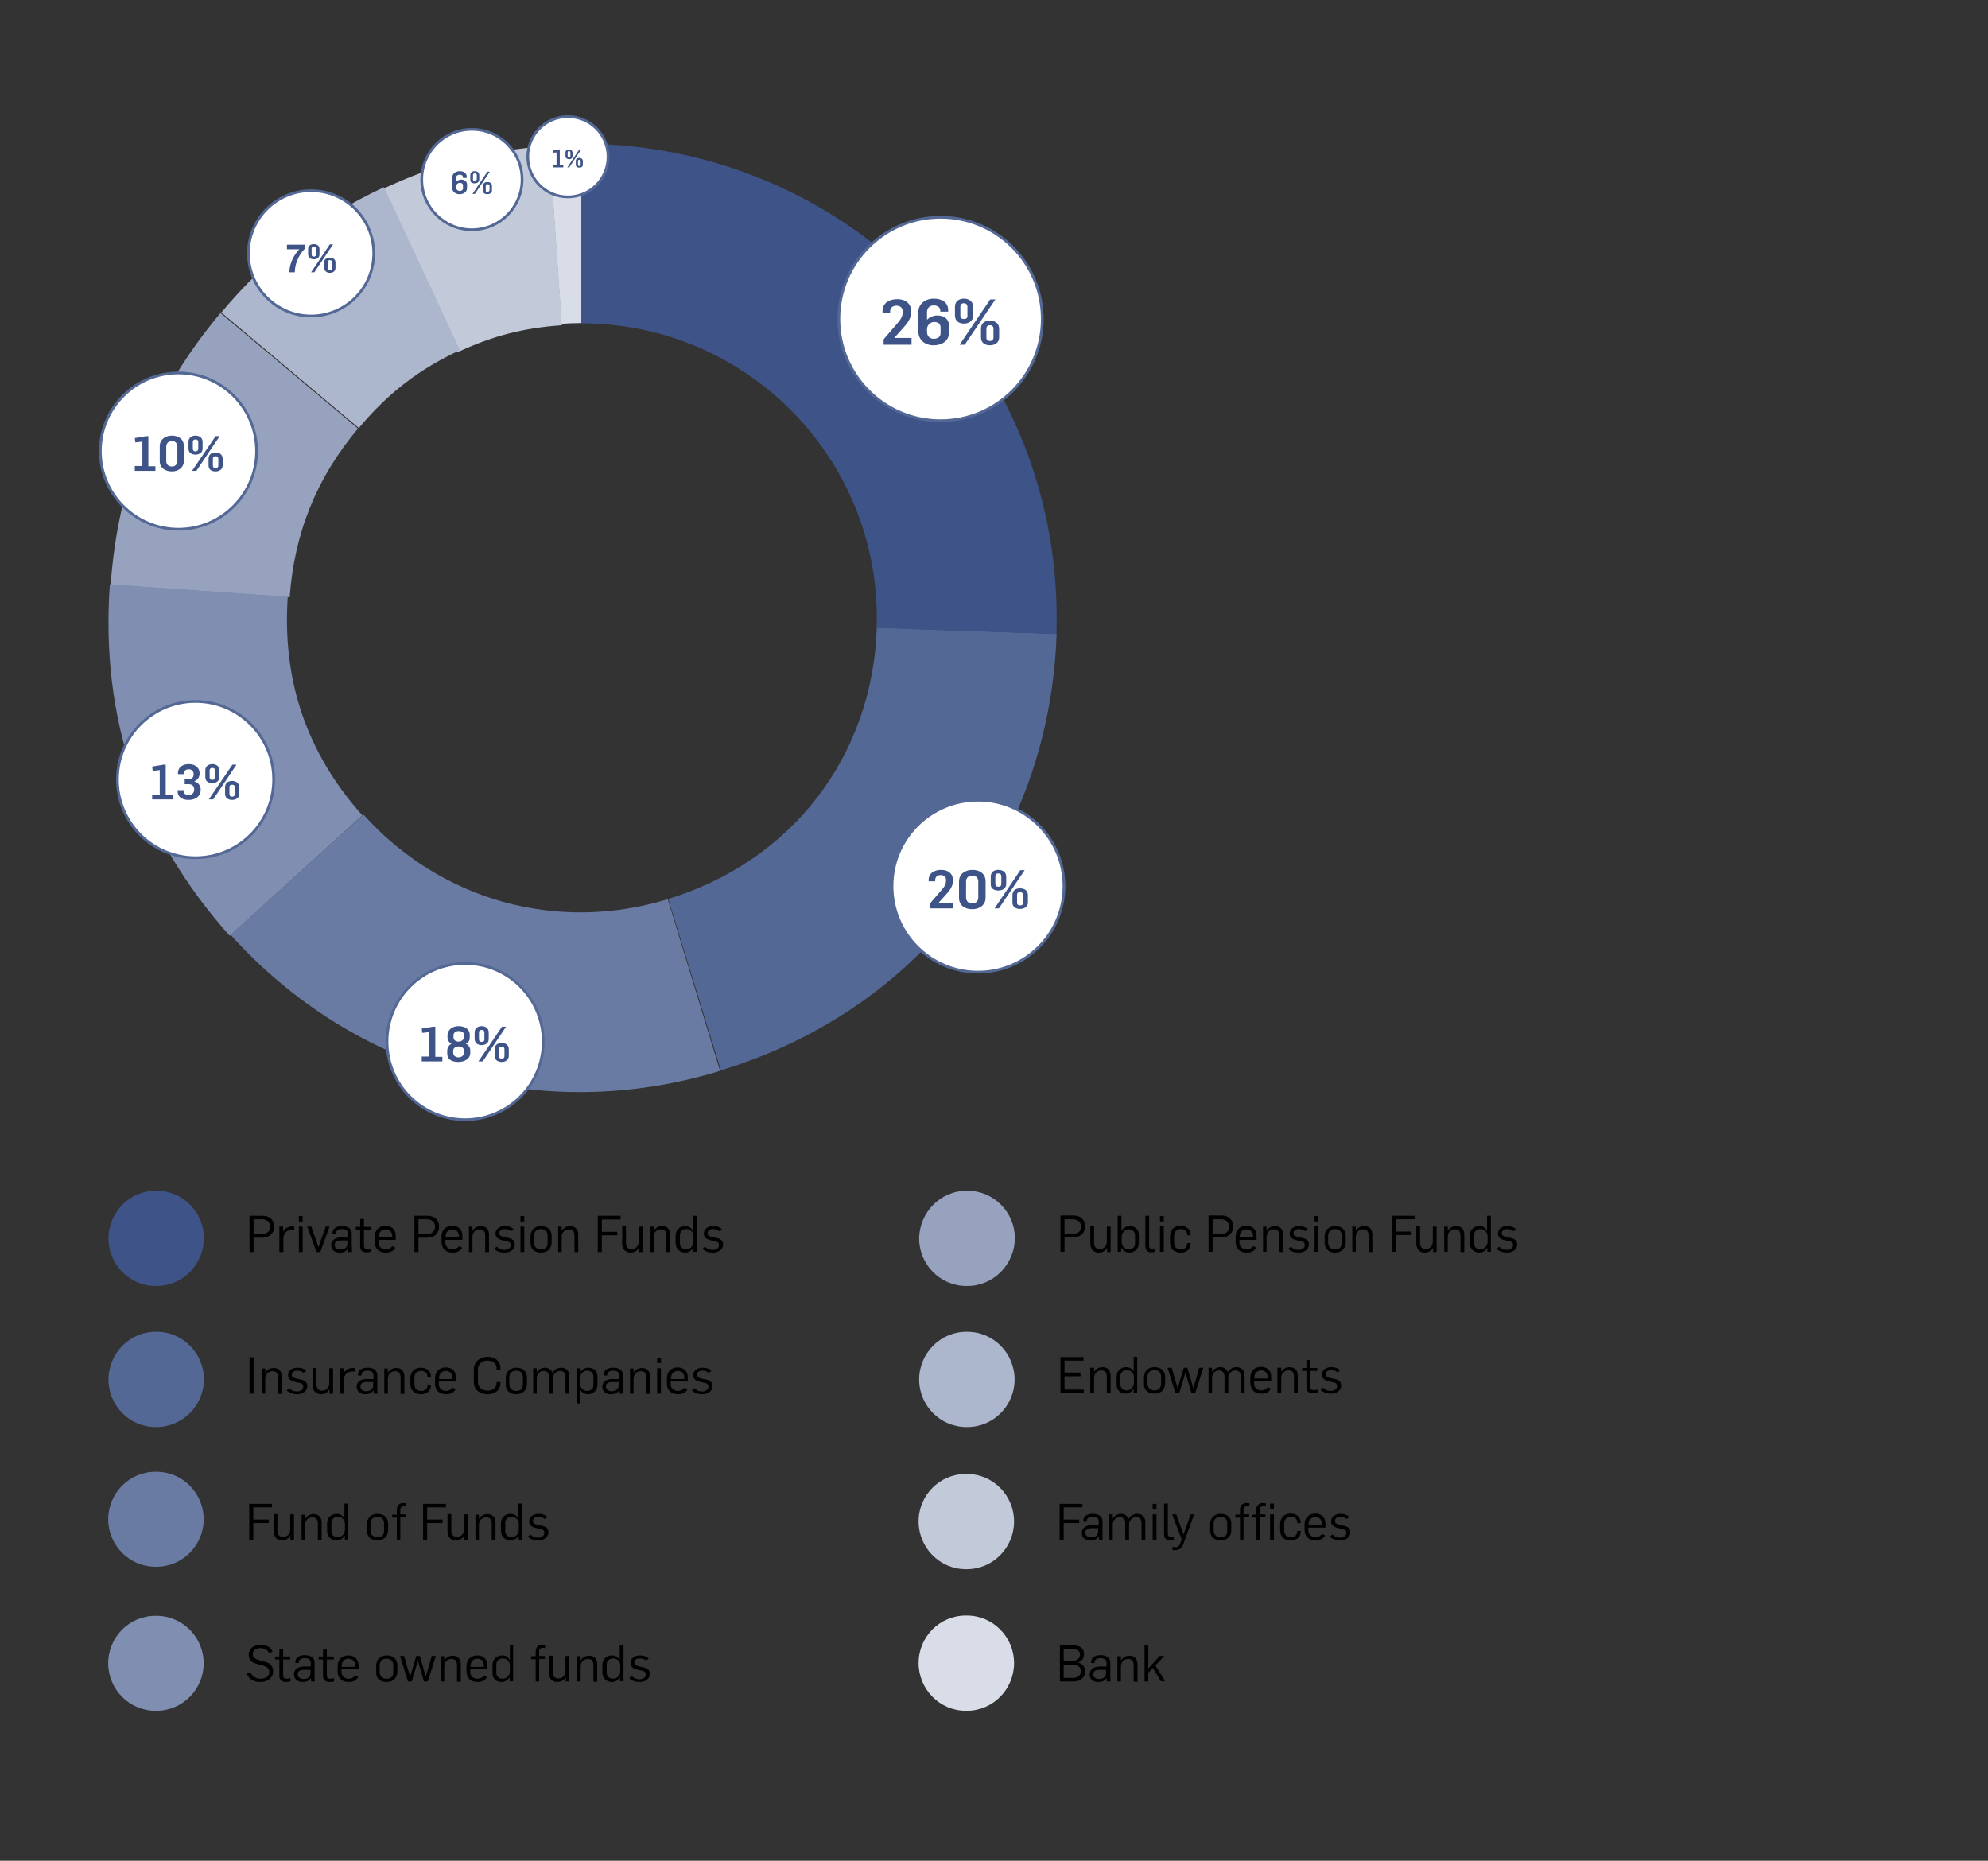 <?xml version="1.0" encoding="utf-8"?>
<!-- Generator: Adobe Illustrator 25.0.0, SVG Export Plug-In . SVG Version: 6.00 Build 0)  -->
<svg version="1.1" id="Layer_1" xmlns="http://www.w3.org/2000/svg" xmlns:xlink="http://www.w3.org/1999/xlink" x="0px" y="0px"
	 viewBox="0 0 733 686" style="enable-background:new 0 0 733 686;" xml:space="preserve">
<rect x="0" y="0" width="733" height="686" fill="#333333" stroke="none"/>
<style type="text/css">
	.st0{fill-rule:evenodd;clip-rule:evenodd;fill:#D8DDE7;}
	.st1{fill-rule:evenodd;clip-rule:evenodd;fill:#C2C9D9;}
	.st2{fill-rule:evenodd;clip-rule:evenodd;fill:#ACB6CC;}
	.st3{fill-rule:evenodd;clip-rule:evenodd;fill:#96A2BE;}
	.st4{fill-rule:evenodd;clip-rule:evenodd;fill:#808FB1;}
	.st5{fill-rule:evenodd;clip-rule:evenodd;fill:#6A7BA3;}
	.st6{fill-rule:evenodd;clip-rule:evenodd;fill:#546896;}
	.st7{fill-rule:evenodd;clip-rule:evenodd;fill:#3E5488;}
	.st8{fill-rule:evenodd;clip-rule:evenodd;fill:#FFFFFF;stroke:#546896;stroke-miterlimit:10;}
	.st9{fill:#3E5488;}
</style>
<desc>Created with Sketch.</desc>
<g id="ENG1">
	<g id="Group" transform="translate(40, 53)">
		<path id="Fill-1" class="st0" d="M174.4,0v66.1h0c-2.3,0-5.1,0.1-7.4,0.3l-4.5-66C166.1,0.2,170.7,0,174.4,0"/>
		<path id="Fill-3" class="st1" d="M167.2,66.9L167.2,66.9c-14.2,1-25.5,3.9-38.4,9.9l-28-60c20.8-9.7,38.9-14.4,61.8-16L167.2,66.9
			z"/>
		<path id="Fill-5" class="st2" d="M129.6,76.1C129.6,76.1,129.6,76.1,129.6,76.1c-15.1,7-26.6,15.9-37.3,28.7L41.6,62.2
			c17.2-20.5,35.8-34.8,60-46.2L129.6,76.1z"/>
		<path id="Fill-7" class="st3" d="M92,105C92,105,92,105,92,105c-15.3,18.2-23.5,38.6-25.2,62.2l-66-4.6
			c2.7-38.1,15.9-70.9,40.5-100.2L92,105z"/>
		<path id="Fill-9" class="st4" d="M93.6,247.6L44.7,292C11.7,255-3,212.1,0.5,162.4l65.6,4.6v0C64,197.9,73.1,224.6,93.6,247.6"/>
		<g id="Group-13" transform="translate(44.8, 247.2)">
			<path id="Fill-11" class="st5" d="M180.7,94.6C115.1,114.7,46,95.4,0.2,44.4l49-44.3c0,0,0,0,0,0c28.5,31.7,71.4,43.7,112.2,31.2
				c0,0,0,0,0,0L180.7,94.6z"/>
		</g>
		<path id="Fill-14" class="st6" d="M349.6,180.7C346.9,257,299,319.3,225.8,341.6l-19.4-63.2c45.5-13.9,75.3-52.5,76.9-100v0
			L349.6,180.7z"/>
		<path id="Fill-16" class="st7" d="M349.6,174.7c0,2.8,0,3.3-0.1,6.1l-66.3-2.3c0.1-1.7,0.1-2,0.1-3.7
			c0-59.9-48.7-108.6-108.9-108.6V0C271.2,0,349.6,78.2,349.6,174.7"/>
	</g>
	<g id="Group-3" transform="translate(37, 43)">
		<g id="Group_1_" transform="translate(291.9, 252)">
			<g id="Oval">
				<g>
					<circle id="path-1_1_" class="st8" cx="31.7" cy="31.7" r="31.7"/>
				</g>
			</g>
			<path id="_x32_0_x25_" class="st9" d="M13.9,39.9h8.7v-2.1h-5.4v0l1.8-2c1.6-1.8,3.5-3.6,3.5-6.2c0-2.3-1.5-3.9-4.4-3.9
				c-2.6,0-4.6,1.3-4.6,3.7v0.5h2.4v-0.4c0-1.1,0.7-1.9,2-1.9c1.3,0,2,0.7,2,1.7v0.4c0,1.2-0.5,2.1-1.3,3l-4.7,5.5V39.9z M29.6,40.2
				c2.5,0,4.9-1.4,4.9-4.3V30c0-3-2.3-4.3-4.8-4.3S24.7,27,24.7,30v6C24.7,39,27.1,40.2,29.6,40.2z M29.6,38.1c-1.5,0-2.3-1-2.3-2.2
				V30c0-1.3,0.8-2.2,2.3-2.2c1.5,0,2.2,1,2.2,2.2v6C31.8,37,31.1,38.1,29.6,38.1z M39.2,33.3c1.4,0,2.9-0.7,2.9-2.4v-2.7
				c0-1.8-1.4-2.5-2.9-2.5s-2.8,0.7-2.8,2.5v2.7C36.3,32.6,37.7,33.3,39.2,33.3z M39.2,31.9c-0.8,0-1.1-0.4-1.1-1V28
				c0-0.6,0.3-1,1.1-1c0.8,0,1.1,0.5,1.1,1v2.9C40.3,31.5,40,31.9,39.2,31.9z M47.2,40.1c1.4,0,2.9-0.7,2.9-2.4V35
				c0-1.8-1.4-2.5-2.9-2.5c-1.5,0-2.8,0.7-2.8,2.5v2.8C44.4,39.4,45.8,40.1,47.2,40.1z M47.2,38.8c-0.8,0-1.1-0.4-1.1-1v-2.9
				c0-0.6,0.3-1,1.1-1c0.8,0,1.1,0.5,1.1,1v2.9C48.4,38.3,48.1,38.8,47.2,38.8z M37.8,39.9l9.5-14.1h1.6l-9.5,14.1H37.8z"/>
		</g>
		<g id="Group-Copy-2" transform="translate(105.7, 312.2)">
			<g id="Oval_1_">
				<g>
					<circle id="path-3_1_" class="st8" cx="28.8" cy="28.8" r="28.8"/>
				</g>
			</g>
			<path id="_x31_8_x25_" class="st9" d="M12.8,36.1h7.6v-1.7h-2.6V23.3H17L12.8,24l0.2,1.6l2.6-0.3v9h-2.8V36.1z M26.3,36.3
				c2.4,0,4.4-1.2,4.4-3.4v-0.8c0-1.1-0.7-2.2-1.7-2.5c0.8-0.3,1.5-1.1,1.5-2.1c0,0,0-0.7,0-1l0-0.2c0-2.2-2-3.2-4.1-3.2
				c-2.2,0-4.1,1.2-4.1,3.5v0.6c0,1.1,0.6,2,1.5,2.4c-0.9,0.4-1.6,1.4-1.6,2.6V33C22.1,35.3,23.8,36.3,26.3,36.3z M26.3,34.6
				c-1,0-1.9-0.6-1.9-1.7v-0.7c0-1.1,1-1.6,2-1.6c0.9,0,2,0.4,2,1.6v0.6C28.3,34,27.5,34.6,26.3,34.6z M26.4,28.8
				c-1,0-1.9-0.5-1.9-1.6v-0.7c0-1,0.9-1.6,1.9-1.6c1,0,2,0.4,2,1.5v0.7C28.3,28.2,27.4,28.8,26.4,28.8z M34.9,30.1
				c1.3,0,2.6-0.7,2.6-2.2v-2.5c0-1.6-1.3-2.3-2.6-2.3s-2.6,0.7-2.6,2.3v2.5C32.4,29.5,33.6,30.1,34.9,30.1z M34.9,28.9
				c-0.7,0-1-0.4-1-0.9v-2.6c0-0.5,0.3-0.9,1-0.9c0.7,0,1,0.4,1,0.9v2.6C36,28.4,35.7,28.9,34.9,28.9z M42.3,36.3
				c1.3,0,2.6-0.7,2.6-2.2v-2.5c0-1.6-1.3-2.3-2.6-2.3c-1.3,0-2.6,0.6-2.6,2.3v2.5C39.7,35.7,41,36.3,42.3,36.3z M42.3,35.1
				c-0.7,0-1-0.4-1-0.9v-2.6c0-0.6,0.3-0.9,1-0.9s1,0.4,1,0.9v2.6C43.3,34.6,43,35.1,42.3,35.1z M33.7,36.1l8.7-12.8h1.5l-8.6,12.8
				H33.7z"/>
		</g>
		<g id="Group-Copy-3" transform="translate(6.3, 215.6)">
			<g id="Oval_2_">
				<g>
					<circle id="path-5_1_" class="st8" cx="28.8" cy="28.8" r="28.8"/>
				</g>
			</g>
			<path id="_x31_3_x25_" class="st9" d="M12.8,36.1h7.6v-1.7h-2.6V23.3H17L12.8,24l0.2,1.6l2.6-0.3v9h-2.8V36.1z M26.3,36.3
				c2.3,0,4.4-1.2,4.4-3.8c0-1.6-1.1-2.7-2.3-3v-0.1c1.1-0.4,1.9-1.5,1.9-2.9c0-1.7-1.2-3.4-4-3.4c-2.5,0-4,1.4-4,3.3v0.4h2.2v-0.1
				c0-1,0.6-1.7,1.8-1.7c0.8,0,1.8,0.5,1.8,1.8c0,1.3-0.7,1.8-1.9,1.8h-1.4v1.9h1.5c0.6,0,2,0.2,2,1.9c0,1.3-0.8,2.1-1.9,2.1
				s-2-0.4-2-1.5v-0.3h-2.2v0.5C22.2,35,23.6,36.3,26.3,36.3z M35,30.1c1.3,0,2.6-0.7,2.6-2.2v-2.5c0-1.6-1.3-2.3-2.6-2.3
				s-2.6,0.7-2.6,2.3v2.5C32.4,29.5,33.6,30.1,35,30.1z M35,28.9c-0.7,0-1-0.4-1-0.9v-2.6c0-0.5,0.3-0.9,1-0.9s1,0.4,1,0.9v2.6
				C36,28.4,35.7,28.9,35,28.9z M42.3,36.3c1.3,0,2.6-0.7,2.6-2.2v-2.5c0-1.6-1.3-2.3-2.6-2.3c-1.3,0-2.6,0.6-2.6,2.3v2.5
				C39.7,35.7,41,36.3,42.3,36.3z M42.3,35.1c-0.7,0-1-0.4-1-0.9v-2.6c0-0.6,0.3-0.9,1-0.9c0.7,0,1,0.4,1,0.9v2.6
				C43.3,34.6,43,35.1,42.3,35.1z M33.7,36.1l8.7-12.8h1.5l-8.6,12.8H33.7z"/>
		</g>
		<g id="Group-Copy-4" transform="translate(0, 94.5)">
			<g id="Oval_3_">
				<g>
					<circle id="path-7_1_" class="st8" cx="28.8" cy="28.8" r="28.8"/>
				</g>
			</g>
			<path id="_x31_0_x25_" class="st9" d="M12.7,36.1h7.6v-1.7h-2.6V23.3h-0.8L12.7,24l0.2,1.6l2.6-0.3v9h-2.8V36.1z M26.4,36.3
				c2.2,0,4.4-1.3,4.4-3.9v-5.4c0-2.7-2.1-3.9-4.4-3.9s-4.5,1.3-4.5,3.9v5.5C21.9,35.2,24.2,36.3,26.4,36.3z M26.4,34.5
				c-1.4,0-2.1-0.9-2.1-2v-5.4c0-1.1,0.8-2,2.1-2s2,0.9,2,2v5.4C28.4,33.5,27.7,34.5,26.4,34.5z M35.1,30.1c1.3,0,2.6-0.7,2.6-2.2
				v-2.5c0-1.6-1.3-2.3-2.6-2.3s-2.6,0.7-2.6,2.3v2.5C32.5,29.5,33.8,30.1,35.1,30.1z M35.1,28.9c-0.7,0-1-0.4-1-0.9v-2.6
				c0-0.5,0.3-0.9,1-0.9s1,0.4,1,0.9v2.6C36.1,28.4,35.8,28.9,35.1,28.9z M42.5,36.3c1.3,0,2.6-0.7,2.6-2.2v-2.5
				c0-1.6-1.3-2.3-2.6-2.3c-1.3,0-2.6,0.6-2.6,2.3v2.5C39.9,35.7,41.1,36.3,42.5,36.3z M42.5,35.1c-0.7,0-1-0.4-1-0.9v-2.6
				c0-0.6,0.3-0.9,1-0.9c0.7,0,1,0.4,1,0.9v2.6C43.5,34.6,43.2,35.1,42.5,35.1z M33.8,36.1l8.7-12.8h1.5l-8.6,12.8H33.8z"/>
		</g>
		<g id="Group-Copy-5" transform="translate(54.6, 27.3)">
			<g id="Oval_4_">
				<g>
					<circle id="path-9_1_" class="st8" cx="23.1" cy="23.1" r="23.1"/>
				</g>
			</g>
			<path id="_x37__x25_" class="st9" d="M15.1,30.1h2c0.1-4.6,2.6-7.6,3.8-8.8v-1.4h-6.7v1.7h4.6C17.1,23.2,15.1,26.6,15.1,30.1z
				 M24.1,25.3c1,0,2.1-0.5,2.1-1.8v-2c0-1.3-1-1.8-2.1-1.8s-2.1,0.5-2.1,1.8v2C22.1,24.8,23.1,25.3,24.1,25.3z M24.1,24.3
				c-0.6,0-0.8-0.3-0.8-0.8v-2.1c0-0.4,0.2-0.8,0.8-0.8c0.6,0,0.8,0.3,0.8,0.8v2.1C25,23.9,24.7,24.3,24.1,24.3z M30,30.3
				c1,0,2.1-0.5,2.1-1.8v-2c0-1.3-1-1.8-2.1-1.8c-1.1,0-2.1,0.5-2.1,1.8v2C28,29.7,29,30.3,30,30.3z M30,29.3
				c-0.6,0-0.8-0.3-0.8-0.8v-2.1c0-0.4,0.2-0.8,0.8-0.8c0.6,0,0.8,0.3,0.8,0.8v2.1C30.8,28.9,30.6,29.3,30,29.3z M23.1,30.1L30,19.8
				h1.2l-6.9,10.3H23.1z"/>
		</g>
		<g id="Group-Copy-6" transform="translate(121.8, 4.2)">
			<g id="Oval_5_">
				<g>
					<circle id="path-11_1_" class="st8" cx="15.2" cy="19" r="18.5"/>
				</g>
			</g>
			<path id="_x36__x25_" class="st9" d="M10.6,24.4c1.5,0,2.8-0.8,2.8-2.3v-1.3c0-1.1-0.9-1.8-2.1-1.8c-0.7,0-1.4,0.3-1.9,0.8v-1.4
				c0-0.7,0.4-1.2,1.3-1.2c0.7,0,1.2,0.3,1.2,1v0.2h1.4V18c0-1.3-1-2.1-2.6-2.1c-1.5,0-2.8,0.9-2.8,2.5V22
				C7.9,23.4,9.1,24.4,10.6,24.4z M10.7,23.2c-0.8,0-1.3-0.6-1.3-1.2v-0.5c0-0.8,0.7-1.3,1.3-1.3c0.6,0,1.2,0.2,1.2,1v1
				C12,22.7,11.5,23.2,10.7,23.2z M16.2,20.4c0.8,0,1.7-0.4,1.7-1.4v-1.6c0-1.1-0.8-1.5-1.7-1.5c-0.8,0-1.6,0.4-1.6,1.5V19
				C14.5,20,15.3,20.4,16.2,20.4z M16.2,19.6c-0.5,0-0.6-0.2-0.6-0.6v-1.7c0-0.3,0.2-0.6,0.7-0.6s0.7,0.3,0.7,0.6V19
				C16.8,19.3,16.7,19.6,16.2,19.6z M20.9,24.4c0.8,0,1.7-0.4,1.7-1.4v-1.6c0-1.1-0.8-1.5-1.7-1.5c-0.8,0-1.6,0.4-1.6,1.4V23
				C19.2,24,20,24.4,20.9,24.4z M20.9,23.6c-0.5,0-0.6-0.2-0.6-0.6v-1.7c0-0.4,0.2-0.6,0.7-0.6s0.7,0.3,0.7,0.6V23
				C21.5,23.3,21.4,23.6,20.9,23.6z M15.4,24.3l5.5-8.2h0.9l-5.5,8.2H15.4z"/>
		</g>
		<g id="Group-Copy-7" transform="translate(166.6, 0)">
			<g id="Oval_6_">
				<g>
					<circle id="path-13_1_" class="st8" cx="5.8" cy="14.8" r="14.8"/>
				</g>
			</g>
			<path id="_x31__x25_" class="st9" d="M0.2,18.7h3.9v-0.9H2.8v-5.7H2.4l-2.2,0.4l0.1,0.8l1.3-0.1v4.6H0.2V18.7z M6.2,15.7
				c0.7,0,1.3-0.3,1.3-1.1v-1.3c0-0.8-0.7-1.2-1.3-1.2c-0.7,0-1.3,0.3-1.3,1.2v1.3C4.9,15.3,5.6,15.7,6.2,15.7z M6.2,15
				c-0.4,0-0.5-0.2-0.5-0.5v-1.3c0-0.3,0.2-0.5,0.5-0.5s0.5,0.2,0.5,0.5v1.3C6.8,14.8,6.6,15,6.2,15z M10,18.8
				c0.7,0,1.3-0.3,1.3-1.1v-1.3c0-0.8-0.7-1.2-1.3-1.2c-0.7,0-1.3,0.3-1.3,1.2v1.3C8.7,18.5,9.3,18.8,10,18.8z M10,18.2
				c-0.4,0-0.5-0.2-0.5-0.5v-1.3c0-0.3,0.2-0.5,0.5-0.5c0.4,0,0.5,0.2,0.5,0.5v1.3C10.5,18,10.4,18.2,10,18.2z M5.6,18.7l4.4-6.6
				h0.7l-4.4,6.6H5.6z"/>
		</g>
		<g id="Group-Copy" transform="translate(272.3, 37.1)">
			<g id="Oval_7_">
				<g>
					<circle id="path-15_1_" class="st8" cx="37.5" cy="37.5" r="37.5"/>
				</g>
			</g>
			<path id="_x32_6_x25_" class="st9" d="M16.5,47h10.3v-2.5h-6.4v0l2.5-2.8c1.8-2,3.8-4,3.8-6.9c0-2.7-1.8-4.6-5.2-4.6
				c-3.1,0-5.4,1.5-5.4,4.4v0.6h2.8v-0.4c0-1.3,0.8-2.2,2.3-2.2c1.6,0,2.3,0.9,2.3,2v0.5c0,1.4-0.6,2.4-1.5,3.5L16.5,45V47z
				 M34.9,47.2c3.1,0,5.7-1.6,5.7-4.6v-2.7c0-2.3-1.7-3.7-4.3-3.7c-1.5,0-2.9,0.6-3.8,1.6V35c0-1.4,0.8-2.5,2.5-2.5
				c1.4,0,2.4,0.7,2.4,2v0.3h2.9v-0.6c0-2.6-2-4.2-5.3-4.2c-3.1,0-5.7,1.9-5.7,5v7.2C29.4,45.3,31.8,47.2,34.9,47.2z M35,44.8
				c-1.7,0-2.5-1.2-2.5-2.5v-1c0-1.7,1.4-2.7,2.6-2.7c1.1,0,2.4,0.4,2.4,2v2C37.6,43.8,36.7,44.8,35,44.8z M46.1,39.2
				c1.7,0,3.4-0.9,3.4-2.9V33c0-2.1-1.7-3-3.4-3s-3.3,0.9-3.3,3v3.2C42.8,38.3,44.4,39.2,46.1,39.2z M46.1,37.5
				c-1,0-1.3-0.5-1.3-1.2v-3.4c0-0.7,0.4-1.2,1.3-1.2c0.9,0,1.3,0.6,1.3,1.2v3.4C47.5,37,47.1,37.5,46.1,37.5z M55.7,47.2
				c1.7,0,3.4-0.9,3.4-2.9v-3.2c0-2.1-1.7-3-3.4-3c-1.7,0-3.3,0.8-3.3,2.9v3.3C52.4,46.4,54,47.2,55.7,47.2z M55.7,45.6
				c-1,0-1.3-0.5-1.3-1.2v-3.4c0-0.7,0.4-1.2,1.3-1.2c0.9,0,1.3,0.6,1.3,1.2v3.4C57,45,56.7,45.6,55.7,45.6z M44.5,47l11.3-16.7h1.9
				L46.4,47H44.5z"/>
		</g>
	</g>
	<g id="Group-2" transform="translate(40, 439)">
		<path id="PrivatePensionFunds26_x25_" d="M52,22.6h1.5v-5.3h3.1c2.9,0,4.5-1.8,4.5-4.1c0-2.4-1.7-4-4.3-4H52V22.6z M53.5,16v-5.5
			h3.1c1.7,0,3,1,3,2.7c0,1.8-1.3,2.8-3.3,2.8H53.5z M63.1,22.6h1.4v-5.1c0-2,1.4-3.1,3.2-3.1l0.3,0c0.2,0,0.4,0,0.5,0.1v-1.3
			c-0.2,0-0.4-0.1-0.7-0.1c-1.2,0-2.6,0.5-3.4,2h0v-1.9h-1.4V22.6z M70.2,22.6h1.4v-9.4h-1.4V22.6z M70.2,11.3h1.4v-2h-1.4V11.3z
			 M76.7,22.6h1.4l3.4-9.4h-1.4l-2.7,7.6h0l-2.6-7.6h-1.5L76.7,22.6z M85.2,22.8c1.2,0,2.3-0.2,3.1-1.5h0l0.1,0.9c0,0.2,0,0.3,0,0.4
			h1.4l0-0.2c0-0.5-0.1-1.4-0.1-1.9l0-4.7c0-2.1-1.7-2.8-3.6-2.8c-1.8,0-3.5,0.7-3.5,2.6v0.3h1.3v-0.3c0-1.1,1.1-1.5,2.2-1.5
			c1.3,0,2.2,0.5,2.2,1.8v1.3h-2.7c-1.6,0-3.5,0.8-3.5,2.8C82.1,21.8,83.4,22.8,85.2,22.8z M85.5,21.7c-1.1,0-2.1-0.6-2.1-1.7
			c0-1.4,1.1-1.7,2.3-1.7h2.4v0.9C88.2,20.6,87.4,21.7,85.5,21.7z M95.2,22.7c0.4,0,1.2-0.1,1.7-0.2v-1.2c-0.4,0.1-0.9,0.2-1.4,0.2
			c-0.8,0-1.3-0.3-1.3-1.2v-5.9h2.6v-1.1h-2.6v-2.9h-1.4v2.9h-1.6v1.1h1.6v6.3C92.8,22.2,93.9,22.7,95.2,22.7z M102.3,22.8
			c1.3,0,2.7-0.4,3.5-1.8l-1.1-0.6c-0.5,0.6-1.3,1.2-2.4,1.2c-1.6,0-2.7-1-2.7-2.5v-1h6.3v-1.5c0-2.4-1.6-3.7-3.7-3.7
			c-2.3,0-4,1.4-4,4v2C98.2,21.6,100,22.8,102.3,22.8z M99.7,17.2v-0.4c0-1.5,1-2.6,2.5-2.6c1.6,0,2.4,1.1,2.4,2.5v0.5H99.7z
			 M112.8,22.6h1.5v-5.3h3.1c2.9,0,4.5-1.8,4.5-4.1c0-2.4-1.7-4-4.3-4h-4.8V22.6z M114.3,16v-5.5h3.1c1.7,0,3,1,3,2.7
			c0,1.8-1.3,2.8-3.3,2.8H114.3z M126.9,22.8c1.3,0,2.7-0.4,3.5-1.8l-1.1-0.6c-0.5,0.6-1.3,1.2-2.4,1.2c-1.6,0-2.7-1-2.7-2.5v-1h6.3
			v-1.5c0-2.4-1.6-3.7-3.7-3.7c-2.3,0-4,1.4-4,4v2C122.9,21.6,124.6,22.8,126.9,22.8z M124.3,17.2v-0.4c0-1.5,1-2.6,2.5-2.6
			c1.6,0,2.4,1.1,2.4,2.5v0.5H124.3z M132.8,22.6h1.4V17c0-1.8,1.2-2.8,2.7-2.8c1.3,0,2,0.7,2,2.4v6h1.4v-6.5c0-1.8-1-3.1-3-3.1
			c-1.3,0-2.4,0.6-3.1,1.8h0v-1.6h-1.3V22.6z M146.1,22.8c1.8,0,3.7-1,3.7-3c0-1.4-0.9-2.1-2.3-2.4l-1.4-0.3c-1.3-0.3-2-0.6-2-1.5
			s0.8-1.5,1.9-1.5c1.1,0,1.8,0.3,2.4,0.8l1-0.7c-0.7-0.8-1.8-1.2-3.3-1.2c-2,0-3.4,1.2-3.4,2.8c0,1.3,0.9,2,2.4,2.4l1.3,0.3
			c1.3,0.2,1.9,0.5,1.9,1.6c0,1.1-1.2,1.7-2.3,1.7c-1.2,0-2.1-0.4-2.8-1.2l-1,0.8C143.1,22.4,144.5,22.8,146.1,22.8z M151.9,22.6
			h1.4v-9.4h-1.4V22.6z M151.9,11.3h1.4v-2h-1.4V11.3z M159.5,22.8c2.1,0,3.9-1.3,3.9-3.8v-2.3c0-2.4-1.6-3.7-3.9-3.7
			c-2.1,0-3.9,1.3-3.9,3.8v2.4C155.6,21.6,157.2,22.8,159.5,22.8z M159.5,21.6c-1.7,0-2.6-1-2.6-2.5v-2.5c0-1.6,1-2.5,2.5-2.5
			c1.7,0,2.5,1,2.5,2.4v2.5C162,20.8,161.1,21.6,159.5,21.6z M165.7,22.6h1.4V17c0-1.8,1.2-2.8,2.7-2.8c1.3,0,2,0.7,2,2.4v6h1.4
			v-6.5c0-1.8-1-3.1-3-3.1c-1.3,0-2.4,0.6-3.1,1.8h0v-1.6h-1.3V22.6z M180.4,22.6h1.5v-6.2h5.7v-1.3h-5.7v-4.5h6.9V9.2h-8.4V22.6z
			 M192.5,22.8c1.3,0,2.4-0.6,3.1-1.8h0v1.6h1.3v-9.4h-1.4v5.5c0,1.8-1.2,2.8-2.6,2.8c-1.3,0-2.1-0.7-2.1-2.4v-6h-1.4v6.5
			C189.5,21.4,190.5,22.8,192.5,22.8z M199.6,22.6h1.4V17c0-1.8,1.2-2.8,2.7-2.8c1.3,0,2,0.7,2,2.4v6h1.4v-6.5c0-1.8-1-3.1-3-3.1
			c-1.3,0-2.4,0.6-3.1,1.8h0v-1.6h-1.3V22.6z M212.7,22.8c1,0,2.3-0.6,2.9-1.9h0v1.6h1.3V9.2h-1.4v5.5h-0.1
			c-0.4-1.1-1.6-1.7-2.7-1.7c-1.8,0-3.6,1.1-3.6,3.6v2.9C209.3,21.5,210.7,22.8,212.7,22.8z M213.1,21.6c-1.5,0-2.4-0.9-2.4-2.2v-3
			c0-1.6,1.2-2.3,2.4-2.3c1.4,0,2.6,1,2.6,2.7v2C215.6,20.6,214.3,21.6,213.1,21.6z M222.9,22.8c1.8,0,3.7-1,3.7-3
			c0-1.4-0.9-2.1-2.3-2.4l-1.4-0.3c-1.3-0.3-2-0.6-2-1.5s0.8-1.5,1.9-1.5c1.1,0,1.8,0.3,2.4,0.8l1-0.7c-0.7-0.8-1.8-1.2-3.3-1.2
			c-2,0-3.4,1.2-3.4,2.8c0,1.3,0.9,2,2.4,2.4l1.3,0.3c1.3,0.2,1.9,0.5,1.9,1.6c0,1.1-1.2,1.7-2.3,1.7c-1.2,0-2.1-0.4-2.8-1.2l-1,0.8
			C220,22.4,221.4,22.8,222.9,22.8z"/>
		<path id="InsuranceCompanies20_x25_" d="M52,74.8h1.5V61.4H52V74.8z M56.4,74.8h1.4v-5.5c0-1.8,1.2-2.8,2.7-2.8c1.3,0,2,0.7,2,2.4
			v6h1.4v-6.5c0-1.8-1-3.1-3-3.1c-1.3,0-2.4,0.6-3.1,1.8h0v-1.6h-1.3V74.8z M69.6,75c1.8,0,3.7-1,3.7-3c0-1.4-0.9-2.1-2.3-2.4
			l-1.4-0.3c-1.3-0.3-2-0.6-2-1.5s0.8-1.5,1.9-1.5c1.1,0,1.8,0.3,2.4,0.8l1-0.7c-0.7-0.8-1.8-1.2-3.3-1.2c-2,0-3.4,1.2-3.4,2.8
			c0,1.3,0.9,2,2.4,2.4l1.3,0.3c1.3,0.2,1.9,0.5,1.9,1.6c0,1.1-1.2,1.7-2.3,1.7c-1.2,0-2.1-0.4-2.8-1.2l-1,0.8
			C66.7,74.6,68.1,75,69.6,75z M78.4,75c1.3,0,2.4-0.6,3.1-1.8h0v1.6h1.3v-9.4h-1.4v5.5c0,1.8-1.2,2.8-2.6,2.8
			c-1.3,0-2.1-0.7-2.1-2.4v-6h-1.4v6.5C75.3,73.6,76.4,75,78.4,75z M85.4,74.8h1.4v-5.1c0-2,1.4-3.1,3.2-3.1l0.3,0
			c0.2,0,0.4,0,0.5,0.1v-1.3c-0.2,0-0.4-0.1-0.7-0.1c-1.2,0-2.6,0.5-3.4,2h0v-1.9h-1.4V74.8z M94.6,75c1.2,0,2.3-0.2,3.1-1.5h0
			l0.1,0.9c0,0.2,0,0.3,0,0.4h1.4c-0.1-0.4-0.1-1.8-0.1-2.3v-4.5c0-2.1-1.7-2.8-3.6-2.8c-1.8,0-3.5,0.7-3.5,2.6v0.3h1.3v-0.3
			c0-1.1,1.1-1.5,2.2-1.5c1.3,0,2.2,0.5,2.2,1.8v1.3H95c-1.6,0-3.5,0.8-3.5,2.8C91.5,74,92.9,75,94.6,75z M95,73.9
			c-1.1,0-2.1-0.6-2.1-1.7c0-1.4,1.1-1.7,2.3-1.7h2.4v0.9C97.7,72.8,96.9,73.9,95,73.9z M101.6,74.8h1.4v-5.5c0-1.8,1.2-2.8,2.7-2.8
			c1.3,0,2,0.7,2,2.4v6h1.4v-6.5c0-1.8-1-3.1-3-3.1c-1.3,0-2.4,0.6-3.1,1.8h0v-1.6h-1.3V74.8z M115.2,75c2.2,0,3.7-1.2,3.7-3.3v-0.2
			h-1.3v0.3c0,1-0.8,2-2.3,2c-1.7,0-2.5-1-2.5-2.6V69c0-1.6,0.9-2.6,2.5-2.6s2.3,1,2.3,2v0.3h1.3v-0.2c0-2-1.6-3.3-3.7-3.3
			c-2.3,0-3.9,1.4-3.9,3.9v2.1C111.3,73.6,112.9,75,115.2,75z M124.5,75c1.3,0,2.7-0.4,3.5-1.8l-1.1-0.6c-0.5,0.6-1.3,1.2-2.4,1.2
			c-1.6,0-2.7-1-2.7-2.5v-1h6.3v-1.5c0-2.4-1.6-3.7-3.7-3.7c-2.3,0-4,1.4-4,4v2C120.4,73.8,122.2,75,124.5,75z M121.9,69.4V69
			c0-1.5,1-2.6,2.5-2.6c1.6,0,2.4,1.1,2.4,2.5v0.5H121.9z M139.8,75c2.7,0,4.7-1.5,4.7-4v-0.5h-1.4v0.3c0,1.8-1.3,2.9-3.3,2.9
			c-2.1,0-3.6-1.3-3.6-3.3v-4.5c0-2.1,1.6-3.3,3.5-3.3c2,0,3.4,1,3.4,2.8v0.5h1.4v-0.7c0-2.5-2.1-4-4.7-4c-2.9,0-5.1,1.9-5.1,4.7
			v4.6C134.7,73.5,137,75,139.8,75z M150.4,75c2.1,0,3.9-1.3,3.9-3.8v-2.3c0-2.4-1.6-3.7-3.9-3.7c-2.1,0-3.9,1.3-3.9,3.8v2.4
			C146.4,73.7,148.1,75,150.4,75z M150.4,73.8c-1.7,0-2.6-1-2.6-2.5v-2.5c0-1.6,1-2.5,2.5-2.5c1.7,0,2.5,1,2.5,2.4v2.5
			C152.8,73,151.9,73.8,150.4,73.8z M156.5,74.8h1.4v-5.7c0-1.8,1.4-2.7,2.6-2.7c1.3,0,2,0.9,2,2.4v6h1.4v-5.7
			c0-1.5,1.2-2.7,2.6-2.7c1.3,0,2,0.8,2,2.4v6h1.4v-6.6c0-1.8-1.2-3-3-3c-1.4,0-2.5,0.7-3.2,1.9h0c-0.4-1-1.2-1.9-2.7-1.9
			c-1.3,0-2.4,0.6-3.1,1.8h0v-1.6h-1.3V74.8z M172.5,78.4h1.4v-5.1h0.1c0.4,1.1,1.6,1.7,2.7,1.7c1.8,0,3.6-1.1,3.6-3.6v-2.9
			c0-2.1-1.4-3.3-3.4-3.3c-1,0-2.3,0.5-3,1.7h0v-1.5h-1.3V78.4z M176.5,73.8c-1.4,0-2.6-1-2.6-2.7v-2c0-1.8,1.3-2.8,2.5-2.8
			c1.5,0,2.4,0.9,2.4,2.2v3C178.9,73.1,177.6,73.8,176.5,73.8z M185.2,75c1.2,0,2.3-0.2,3.1-1.5h0l0.1,0.9c0,0.2,0,0.3,0,0.4h1.4
			c-0.1-0.4-0.1-1.8-0.1-2.3v-4.5c0-2.1-1.7-2.8-3.6-2.8c-1.8,0-3.5,0.7-3.5,2.6v0.3h1.3v-0.3c0-1.1,1.1-1.5,2.2-1.5
			c1.3,0,2.2,0.5,2.2,1.8v1.3h-2.7c-1.6,0-3.5,0.8-3.5,2.8C182,74,183.4,75,185.2,75z M185.5,73.9c-1.1,0-2.1-0.6-2.1-1.7
			c0-1.4,1.1-1.7,2.3-1.7h2.4v0.9C188.2,72.8,187.4,73.9,185.5,73.9z M192.2,74.8h1.4v-5.5c0-1.8,1.2-2.8,2.7-2.8c1.3,0,2,0.7,2,2.4
			v6h1.4v-6.5c0-1.8-1-3.1-3-3.1c-1.3,0-2.4,0.6-3.1,1.8h0v-1.6h-1.3V74.8z M202.3,74.8h1.4v-9.4h-1.4V74.8z M202.3,63.5h1.4v-2
			h-1.4V63.5z M210,75c1.3,0,2.7-0.4,3.5-1.8l-1.1-0.6c-0.5,0.6-1.3,1.2-2.4,1.2c-1.6,0-2.7-1-2.7-2.5v-1h6.3v-1.5
			c0-2.4-1.6-3.7-3.7-3.7c-2.3,0-4,1.4-4,4v2C205.9,73.8,207.7,75,210,75z M207.4,69.4V69c0-1.5,1-2.6,2.5-2.6
			c1.6,0,2.4,1.1,2.4,2.5v0.5H207.4z M219,75c1.8,0,3.7-1,3.7-3c0-1.4-0.9-2.1-2.3-2.4l-1.4-0.3c-1.3-0.3-2-0.6-2-1.5
			s0.8-1.5,1.9-1.5c1.1,0,1.8,0.3,2.4,0.8l1-0.7c-0.7-0.8-1.8-1.2-3.3-1.2c-2,0-3.4,1.2-3.4,2.8c0,1.3,0.9,2,2.4,2.4l1.3,0.3
			c1.3,0.2,1.9,0.5,1.9,1.6c0,1.1-1.2,1.7-2.3,1.7c-1.2,0-2.1-0.4-2.8-1.2l-1,0.8C216.1,74.6,217.5,75,219,75z"/>
		<path id="FundofFunds18_x25_" d="M51.9,128.7h1.5v-6.2h5.7v-1.3h-5.7v-4.5h6.9v-1.3h-8.4V128.7z M64,128.9c1.3,0,2.4-0.6,3.1-1.8
			h0v1.6h1.3v-9.4H67v5.5c0,1.8-1.2,2.8-2.6,2.8c-1.3,0-2.1-0.7-2.1-2.4v-6H61v6.5C61,127.6,62,128.9,64,128.9z M71.1,128.7h1.4
			v-5.5c0-1.8,1.2-2.8,2.7-2.8c1.3,0,2,0.7,2,2.4v6h1.4v-6.5c0-1.8-1-3.1-3-3.1c-1.3,0-2.4,0.6-3.1,1.8h0v-1.6h-1.3V128.7z
			 M84.2,128.9c1,0,2.3-0.6,2.9-1.9h0v1.6h1.3v-13.3h-1.4v5.5h-0.1c-0.4-1.1-1.6-1.7-2.7-1.7c-1.8,0-3.6,1.1-3.6,3.6v2.9
			C80.8,127.7,82.2,128.9,84.2,128.9z M84.6,127.7c-1.5,0-2.4-0.9-2.4-2.2v-3c0-1.6,1.2-2.3,2.4-2.3c1.4,0,2.6,1,2.6,2.7v2
			C87.1,126.7,85.8,127.7,84.6,127.7z M99.2,128.9c2.1,0,3.9-1.3,3.9-3.8v-2.3c0-2.4-1.6-3.7-3.9-3.7c-2.1,0-3.9,1.3-3.9,3.8v2.4
			C95.3,127.7,97,128.9,99.2,128.9z M99.2,127.7c-1.7,0-2.6-1-2.6-2.5v-2.5c0-1.6,1-2.5,2.5-2.5c1.7,0,2.5,1,2.5,2.4v2.5
			C101.7,126.9,100.8,127.7,99.2,127.7z M106.2,128.7h1.4v-8.3h2.1v-1.1h-2.1v-1.7c0-1,0.6-1.3,1.3-1.3c0.4,0,0.6,0,0.9,0.1v-1.2
			c-0.3-0.1-0.7-0.1-1-0.1c-1.6,0-2.5,0.9-2.5,2.7v1.6h-1.7v1.1h1.7V128.7z M116,128.7h1.5v-6.2h5.7v-1.3h-5.7v-4.5h6.9v-1.3H116
			V128.7z M128.1,128.9c1.3,0,2.4-0.6,3.1-1.8h0v1.6h1.3v-9.4h-1.4v5.5c0,1.8-1.2,2.8-2.6,2.8c-1.3,0-2.1-0.7-2.1-2.4v-6h-1.4v6.5
			C125.1,127.6,126.1,128.9,128.1,128.9z M135.2,128.7h1.4v-5.5c0-1.8,1.2-2.8,2.7-2.8c1.3,0,2,0.7,2,2.4v6h1.4v-6.5
			c0-1.8-1-3.1-3-3.1c-1.3,0-2.4,0.6-3.1,1.8h0v-1.6h-1.3V128.7z M148.3,128.9c1,0,2.3-0.6,2.9-1.9h0v1.6h1.3v-13.3h-1.4v5.5h-0.1
			c-0.4-1.1-1.6-1.7-2.7-1.7c-1.8,0-3.6,1.1-3.6,3.6v2.9C144.9,127.7,146.3,128.9,148.3,128.9z M148.7,127.7c-1.5,0-2.4-0.9-2.4-2.2
			v-3c0-1.6,1.2-2.3,2.4-2.3c1.4,0,2.6,1,2.6,2.7v2C151.3,126.7,149.9,127.7,148.7,127.7z M158.5,128.9c1.8,0,3.7-1,3.7-3
			c0-1.4-0.9-2.1-2.3-2.4l-1.4-0.3c-1.3-0.3-2-0.6-2-1.5s0.8-1.5,1.9-1.5c1.1,0,1.8,0.3,2.4,0.8l1-0.7c-0.7-0.8-1.8-1.2-3.3-1.2
			c-2,0-3.4,1.2-3.4,2.8c0,1.3,0.9,2,2.4,2.4l1.3,0.3c1.3,0.2,1.9,0.5,1.9,1.6c0,1.1-1.2,1.7-2.3,1.7c-1.2,0-2.1-0.4-2.8-1.2l-1,0.8
			C155.6,128.5,157,128.9,158.5,128.9z"/>
		<path id="Stateownedfunds13_x25_" d="M56,181.1c2.8,0,4.7-1.6,4.7-3.9c0-2.1-1.2-3.1-2.8-3.5l-2.5-0.7c-1.6-0.5-2.2-1.2-2.2-2.2
			c0-1.5,1.4-2.2,2.8-2.2c1.5,0,2.6,0.6,3.2,1.8l1.3-0.5c-0.7-1.8-2.4-2.5-4.5-2.5c-2.4,0-4.3,1.4-4.3,3.6c0,1.9,1.1,2.9,3,3.4
			l2.5,0.7c1.2,0.4,2.1,1,2.1,2.4c0,1.5-1.4,2.4-3.2,2.4c-1.8,0-3.2-0.9-3.7-2.4l-1.4,0.5C51.7,180,53.6,181.1,56,181.1z
			 M65.4,181.1c0.4,0,1.2-0.1,1.7-0.2v-1.2c-0.4,0.1-0.9,0.2-1.4,0.2c-0.8,0-1.3-0.3-1.3-1.2v-5.9h2.6v-1.1h-2.6v-2.9h-1.4v2.9h-1.6
			v1.1h1.6v6.3C63.1,180.5,64.2,181.1,65.4,181.1z M71.5,181.1c1.2,0,2.3-0.2,3.1-1.5h0l0.1,0.9c0,0.2,0,0.3,0,0.4h1.4
			c-0.1-0.3-0.1-1.6-0.1-2.2l0-4.7c0-2.1-1.7-2.8-3.6-2.8c-1.8,0-3.5,0.7-3.5,2.6v0.3h1.3v-0.3c0-1.1,1.1-1.5,2.2-1.5
			c1.3,0,2.2,0.5,2.2,1.8v1.3h-2.7c-1.6,0-3.5,0.8-3.5,2.8C68.4,180.1,69.8,181.1,71.5,181.1z M71.9,180c-1.1,0-2.1-0.6-2.1-1.7
			c0-1.4,1.1-1.7,2.3-1.7h2.4v0.9C74.6,179,73.8,180,71.9,180z M81.5,181.1c0.4,0,1.2-0.1,1.7-0.2v-1.2c-0.4,0.1-0.9,0.2-1.4,0.2
			c-0.8,0-1.3-0.3-1.3-1.2v-5.9h2.6v-1.1h-2.6v-2.9h-1.4v2.9h-1.6v1.1h1.6v6.3C79.2,180.5,80.3,181.1,81.5,181.1z M88.6,181.1
			c1.3,0,2.7-0.4,3.5-1.8l-1.1-0.6c-0.5,0.6-1.3,1.2-2.4,1.2c-1.6,0-2.7-1-2.7-2.5v-1h6.3V175c0-2.4-1.6-3.7-3.7-3.7
			c-2.3,0-4,1.4-4,4v2C84.6,179.9,86.3,181.1,88.6,181.1z M86,175.5v-0.4c0-1.5,1-2.6,2.5-2.6c1.6,0,2.4,1.1,2.4,2.5v0.5H86z
			 M102.6,181.1c2.1,0,3.9-1.3,3.9-3.8v-2.3c0-2.4-1.6-3.7-3.9-3.7c-2.1,0-3.9,1.3-3.9,3.8v2.4C98.6,179.9,100.3,181.1,102.6,181.1z
			 M102.6,179.9c-1.7,0-2.6-1-2.6-2.5V175c0-1.6,1-2.5,2.5-2.5c1.7,0,2.5,1,2.5,2.4v2.5C105.1,179.1,104.1,179.9,102.6,179.9z
			 M110.4,180.9h1.4l2.3-7.6h0l2.2,7.6h1.4l3-9.4h-1.5l-2.2,7.6h0l-2.2-7.6h-1.3l-2.3,7.6h0l-2.2-7.6h-1.5L110.4,180.9z
			 M122.4,180.9h1.4v-5.5c0-1.8,1.2-2.8,2.7-2.8c1.3,0,2,0.7,2,2.4v6h1.4v-6.5c0-1.8-1-3.1-3-3.1c-1.3,0-2.4,0.6-3.1,1.8h0v-1.6
			h-1.3V180.9z M136.1,181.1c1.3,0,2.7-0.4,3.5-1.8l-1.1-0.6c-0.5,0.6-1.3,1.2-2.4,1.2c-1.6,0-2.7-1-2.7-2.5v-1h6.3V175
			c0-2.4-1.6-3.7-3.7-3.7c-2.3,0-4,1.4-4,4v2C132.1,179.9,133.8,181.1,136.1,181.1z M133.5,175.5v-0.4c0-1.5,1-2.6,2.5-2.6
			c1.6,0,2.4,1.1,2.4,2.5v0.5H133.5z M145,181.1c1,0,2.3-0.6,2.9-1.9h0v1.6h1.3v-13.3H148v5.5h-0.1c-0.4-1.1-1.6-1.7-2.7-1.7
			c-1.8,0-3.6,1.1-3.6,3.6v2.9C141.6,179.9,143,181.1,145,181.1z M145.4,179.9c-1.5,0-2.4-0.9-2.4-2.2v-3c0-1.6,1.2-2.3,2.4-2.3
			c1.4,0,2.6,1,2.6,2.7v2C148,178.9,146.6,179.9,145.4,179.9z M157.4,180.9h1.4v-8.3h2.1v-1.1h-2.1v-1.7c0-1,0.6-1.3,1.3-1.3
			c0.4,0,0.6,0,0.9,0.1v-1.2c-0.3-0.1-0.7-0.1-1-0.1c-1.6,0-2.5,0.9-2.5,2.7v1.6h-1.7v1.1h1.7V180.9z M165.5,181.1
			c1.3,0,2.4-0.6,3.1-1.8h0v1.6h1.3v-9.4h-1.4v5.5c0,1.8-1.2,2.8-2.6,2.8c-1.3,0-2.1-0.7-2.1-2.4v-6h-1.4v6.5
			C162.5,179.8,163.5,181.1,165.5,181.1z M172.7,180.9h1.4v-5.5c0-1.8,1.2-2.8,2.7-2.8c1.3,0,2,0.7,2,2.4v6h1.4v-6.5
			c0-1.8-1-3.1-3-3.1c-1.3,0-2.4,0.6-3.1,1.8h0v-1.6h-1.3V180.9z M185.7,181.1c1,0,2.3-0.6,2.9-1.9h0v1.6h1.3v-13.3h-1.4v5.5h-0.1
			c-0.4-1.1-1.6-1.7-2.7-1.7c-1.8,0-3.6,1.1-3.6,3.6v2.9C182.3,179.9,183.7,181.1,185.7,181.1z M186.1,179.9c-1.5,0-2.4-0.9-2.4-2.2
			v-3c0-1.6,1.2-2.3,2.4-2.3c1.4,0,2.6,1,2.6,2.7v2C188.7,178.9,187.3,179.9,186.1,179.9z M195.9,181.1c1.8,0,3.7-1,3.7-3
			c0-1.4-0.9-2.1-2.3-2.4l-1.4-0.3c-1.3-0.3-2-0.6-2-1.5s0.8-1.5,1.9-1.5c1.1,0,1.8,0.3,2.4,0.8l1-0.7c-0.7-0.8-1.8-1.2-3.3-1.2
			c-2,0-3.4,1.2-3.4,2.8c0,1.3,0.9,2,2.4,2.4l1.3,0.3c1.3,0.2,1.9,0.5,1.9,1.6c0,1.1-1.2,1.7-2.3,1.7c-1.2,0-2.1-0.4-2.8-1.2l-1,0.8
			C193,180.7,194.4,181.1,195.9,181.1z"/>
		<path id="PublicPensionFunds10_x25_" d="M351,22.5h1.5v-5.3h3.1c2.9,0,4.5-1.8,4.5-4.1c0-2.4-1.7-4-4.3-4H351V22.5z M352.5,16
			v-5.5h3.1c1.7,0,3,1,3,2.7c0,1.8-1.3,2.8-3.3,2.8H352.5z M365.1,22.8c1.3,0,2.4-0.6,3.1-1.8h0v1.6h1.3v-9.4h-1.4v5.5
			c0,1.8-1.2,2.8-2.6,2.8c-1.3,0-2.1-0.7-2.1-2.4v-6h-1.4v6.5C362.1,21.4,363.1,22.8,365.1,22.8z M376.3,22.8c1.8,0,3.6-1.1,3.6-3.6
			v-2.9c0-2.1-1.4-3.3-3.4-3.3c-1,0-2.3,0.5-2.9,1.7h-0.1V9.2h-1.4v13.3h1.3V21h0.1C374,22.1,375.2,22.8,376.3,22.8z M376.2,21.6
			c-1.4,0-2.6-1-2.6-2.7V17c0-1.8,1.3-2.8,2.5-2.8c1.5,0,2.4,0.9,2.4,2.1v3C378.6,20.9,377.3,21.6,376.2,21.6z M384.4,22.7
			c0.4,0,1-0.1,1.5-0.2v-1.1l-0.5,0.1c-0.2,0-0.3,0-0.5,0c-0.9,0-1.2-0.5-1.2-1.2V9.2h-1.4v11C382.3,21.3,382.6,22.7,384.4,22.7z
			 M387.7,22.5h1.4v-9.4h-1.4V22.5z M387.7,11.3h1.4v-2h-1.4V11.3z M395.3,22.8c2.2,0,3.7-1.2,3.7-3.3v-0.2h-1.3v0.3
			c0,1-0.8,2-2.3,2c-1.7,0-2.5-1-2.5-2.6v-2.3c0-1.6,0.9-2.6,2.5-2.6s2.3,1,2.3,2v0.3h1.3v-0.2c0-2-1.6-3.3-3.7-3.3
			c-2.3,0-3.9,1.4-3.9,3.9V19C391.4,21.4,393,22.8,395.3,22.8z M405.6,22.5h1.5v-5.3h3.1c2.9,0,4.5-1.8,4.5-4.1c0-2.4-1.7-4-4.3-4
			h-4.8V22.5z M407.1,16v-5.5h3.1c1.7,0,3,1,3,2.7c0,1.8-1.3,2.8-3.3,2.8H407.1z M419.7,22.8c1.3,0,2.7-0.4,3.5-1.8l-1.1-0.6
			c-0.5,0.6-1.3,1.2-2.4,1.2c-1.6,0-2.7-1-2.7-2.5v-1h6.3v-1.5c0-2.4-1.6-3.7-3.7-3.7c-2.3,0-4,1.4-4,4v2
			C415.6,21.6,417.4,22.8,419.7,22.8z M417.1,17.2v-0.4c0-1.5,1-2.6,2.5-2.6c1.6,0,2.4,1.1,2.4,2.5v0.5H417.1z M425.6,22.5h1.4V17
			c0-1.8,1.2-2.8,2.7-2.8c1.3,0,2,0.7,2,2.4v6h1.4v-6.5c0-1.8-1-3.1-3-3.1c-1.3,0-2.4,0.6-3.1,1.8h0v-1.6h-1.3V22.5z M438.9,22.8
			c1.8,0,3.7-1,3.7-3c0-1.4-0.9-2.1-2.3-2.4l-1.4-0.3c-1.3-0.3-2-0.6-2-1.5c0-0.9,0.8-1.5,1.9-1.5c1.1,0,1.8,0.3,2.4,0.8l1-0.7
			c-0.7-0.8-1.8-1.2-3.3-1.2c-2,0-3.4,1.2-3.4,2.8c0,1.3,0.9,2,2.4,2.4l1.3,0.3c1.3,0.2,1.9,0.5,1.9,1.6c0,1.1-1.2,1.7-2.3,1.7
			c-1.2,0-2.1-0.4-2.8-1.2l-1,0.8C435.9,22.4,437.3,22.8,438.9,22.8z M444.7,22.5h1.4v-9.4h-1.4V22.5z M444.7,11.3h1.4v-2h-1.4V11.3
			z M452.3,22.8c2.1,0,3.9-1.3,3.9-3.8v-2.3c0-2.4-1.6-3.7-3.9-3.7c-2.1,0-3.9,1.3-3.9,3.8v2.4C448.4,21.5,450,22.8,452.3,22.8z
			 M452.3,21.6c-1.7,0-2.6-1-2.6-2.5v-2.5c0-1.6,1-2.5,2.5-2.5c1.7,0,2.5,1,2.5,2.4v2.5C454.8,20.7,453.9,21.6,452.3,21.6z
			 M458.5,22.5h1.4V17c0-1.8,1.2-2.8,2.7-2.8c1.3,0,2,0.7,2,2.4v6h1.4v-6.5c0-1.8-1-3.1-3-3.1c-1.3,0-2.4,0.6-3.1,1.8h0v-1.6h-1.3
			V22.5z M473.2,22.5h1.5v-6.2h5.7v-1.3h-5.7v-4.5h6.9V9.2h-8.4V22.5z M485.3,22.8c1.3,0,2.4-0.6,3.1-1.8h0v1.6h1.3v-9.4h-1.4v5.5
			c0,1.8-1.2,2.8-2.6,2.8c-1.3,0-2.1-0.7-2.1-2.4v-6h-1.4v6.5C482.3,21.4,483.3,22.8,485.3,22.8z M492.4,22.5h1.4V17
			c0-1.8,1.2-2.8,2.7-2.8c1.3,0,2,0.7,2,2.4v6h1.4v-6.5c0-1.8-1-3.1-3-3.1c-1.3,0-2.4,0.6-3.1,1.8h0v-1.6h-1.3V22.5z M505.5,22.8
			c1,0,2.3-0.6,2.9-1.9h0v1.6h1.3V9.2h-1.4v5.5h-0.1c-0.4-1.1-1.6-1.7-2.7-1.7c-1.8,0-3.6,1.1-3.6,3.6v2.9
			C502.1,21.5,503.5,22.8,505.5,22.8z M505.9,21.6c-1.5,0-2.4-0.9-2.4-2.2v-3c0-1.6,1.2-2.3,2.4-2.3c1.4,0,2.6,1,2.6,2.7v2
			C508.4,20.6,507.1,21.6,505.9,21.6z M515.7,22.8c1.8,0,3.7-1,3.7-3c0-1.4-0.9-2.1-2.3-2.4l-1.4-0.3c-1.3-0.3-2-0.6-2-1.5
			c0-0.9,0.8-1.5,1.9-1.5c1.1,0,1.8,0.3,2.4,0.8l1-0.7c-0.7-0.8-1.8-1.2-3.3-1.2c-2,0-3.4,1.2-3.4,2.8c0,1.3,0.9,2,2.4,2.4l1.3,0.3
			c1.3,0.2,1.9,0.5,1.9,1.6c0,1.1-1.2,1.7-2.3,1.7c-1.2,0-2.1-0.4-2.8-1.2l-1,0.8C512.8,22.4,514.2,22.8,515.7,22.8z"/>
		<path id="Endowments7_x25_" d="M351,74.6h8.6v-1.3h-7.1v-4.9h5.9V67h-5.9v-4.4h7v-1.3H351V74.6z M362,74.6h1.4V69
			c0-1.8,1.2-2.8,2.7-2.8c1.3,0,2,0.7,2,2.4v6h1.4v-6.5c0-1.8-1-3.1-3-3.1c-1.3,0-2.4,0.6-3.1,1.8h0v-1.6H362V74.6z M375.1,74.8
			c1,0,2.3-0.6,2.9-1.9h0v1.6h1.3V61.2H378v5.5H378c-0.4-1.1-1.6-1.7-2.7-1.7c-1.8,0-3.6,1.1-3.6,3.6v2.9
			C371.7,73.5,373.1,74.8,375.1,74.8z M375.5,73.6c-1.5,0-2.4-0.9-2.4-2.2v-3c0-1.6,1.2-2.3,2.4-2.3c1.4,0,2.6,1,2.6,2.7v2
			C378,72.6,376.7,73.6,375.5,73.6z M385.7,74.8c2.1,0,3.9-1.3,3.9-3.8v-2.3c0-2.4-1.6-3.7-3.9-3.7c-2.1,0-3.9,1.3-3.9,3.8v2.4
			C381.7,73.5,383.4,74.8,385.7,74.8z M385.7,73.6c-1.7,0-2.6-1-2.6-2.5v-2.5c0-1.6,1-2.5,2.5-2.5c1.7,0,2.5,1,2.5,2.4v2.5
			C388.1,72.8,387.2,73.6,385.7,73.6z M393.4,74.6h1.4l2.3-7.6h0l2.2,7.6h1.4l3-9.4h-1.5l-2.2,7.6h0l-2.2-7.6h-1.3l-2.3,7.6h0
			l-2.2-7.6h-1.5L393.4,74.6z M405.5,74.6h1.4v-5.7c0-1.8,1.4-2.7,2.6-2.7c1.3,0,2,0.9,2,2.4v6h1.4v-5.7c0-1.5,1.2-2.7,2.6-2.7
			c1.3,0,2,0.8,2,2.4v6h1.4v-6.6c0-1.8-1.2-3-3-3c-1.4,0-2.5,0.7-3.2,1.9h0c-0.4-1-1.2-1.9-2.7-1.9c-1.3,0-2.4,0.6-3.1,1.8h0v-1.6
			h-1.3V74.6z M425.1,74.8c1.3,0,2.7-0.4,3.5-1.8l-1.1-0.6c-0.5,0.6-1.3,1.2-2.4,1.2c-1.6,0-2.7-1-2.7-2.5v-1h6.3v-1.5
			c0-2.4-1.6-3.7-3.7-3.7c-2.3,0-4,1.4-4,4v2C421.1,73.6,422.8,74.8,425.1,74.8z M422.5,69.2v-0.4c0-1.5,1-2.6,2.5-2.6
			c1.6,0,2.4,1.1,2.4,2.5v0.5H422.5z M431,74.6h1.4V69c0-1.8,1.2-2.8,2.7-2.8c1.3,0,2,0.7,2,2.4v6h1.4v-6.5c0-1.8-1-3.1-3-3.1
			c-1.3,0-2.4,0.6-3.1,1.8h0v-1.6H431V74.6z M444.1,74.7c0.4,0,1.2-0.1,1.7-0.2v-1.2c-0.4,0.1-0.9,0.2-1.4,0.2
			c-0.8,0-1.3-0.3-1.3-1.2v-5.9h2.6v-1.1h-2.6v-2.9h-1.4v2.9h-1.6v1.1h1.6v6.3C441.8,74.2,442.9,74.7,444.1,74.7z M450.8,74.8
			c1.8,0,3.7-1,3.7-3c0-1.4-0.9-2.1-2.3-2.4l-1.4-0.3c-1.3-0.3-2-0.6-2-1.5s0.8-1.5,1.9-1.5c1.1,0,1.8,0.3,2.4,0.8l1-0.7
			c-0.7-0.8-1.8-1.2-3.3-1.2c-2,0-3.4,1.2-3.4,2.8c0,1.3,0.9,2,2.4,2.4l1.3,0.3c1.3,0.2,1.9,0.5,1.9,1.6c0,1.1-1.2,1.7-2.3,1.7
			c-1.2,0-2.1-0.4-2.8-1.2l-1,0.8C447.9,74.4,449.3,74.8,450.8,74.8z"/>
		<path id="Familyoffces6_x25_" d="M350.7,128.7h1.5v-6.2h5.7v-1.3h-5.7v-4.5h6.9v-1.3h-8.4V128.7z M362,128.9
			c1.2,0,2.3-0.2,3.1-1.5h0l0.1,0.9c0,0.2,0,0.3,0,0.4h1.4c-0.1-0.4-0.1-1.8-0.1-2.3v-4.5c0-2.1-1.7-2.8-3.6-2.8
			c-1.8,0-3.5,0.7-3.5,2.6v0.3h1.3v-0.3c0-1.1,1.1-1.5,2.2-1.5c1.3,0,2.2,0.5,2.2,1.8v1.3h-2.7c-1.6,0-3.5,0.8-3.5,2.8
			C358.8,127.9,360.2,128.9,362,128.9z M362.3,127.8c-1.1,0-2.1-0.6-2.1-1.7c0-1.4,1.1-1.7,2.3-1.7h2.4v0.9
			C365,126.8,364.2,127.8,362.3,127.8z M368.9,128.7h1.4V123c0-1.8,1.4-2.7,2.6-2.7c1.3,0,2,0.9,2,2.4v6h1.4V123
			c0-1.5,1.2-2.7,2.6-2.7c1.3,0,2,0.8,2,2.4v6h1.4v-6.6c0-1.8-1.2-3-3-3c-1.4,0-2.5,0.7-3.2,1.9h0c-0.4-1-1.2-1.9-2.7-1.9
			c-1.3,0-2.4,0.6-3.1,1.8h0v-1.6h-1.3V128.7z M385,128.7h1.4v-9.4H385V128.7z M385,117.4h1.4v-2H385V117.4z M391.3,128.8
			c0.4,0,1-0.1,1.5-0.2v-1.1l-0.5,0.1c-0.2,0-0.3,0-0.5,0c-0.9,0-1.2-0.5-1.2-1.2v-11.1h-1.4v11
			C389.1,127.5,389.5,128.8,391.3,128.8z M393.4,132.5c1.2,0,2.3-0.5,2.9-2.2l4-11H399l-2.6,7.4h0l-2.7-7.4h-1.5l3.5,9.2l-0.6,1.7
			c-0.3,0.7-0.8,1.2-1.6,1.2c-0.4,0-0.8-0.1-1.2-0.1v1.2C392.7,132.5,393.1,132.5,393.4,132.5z M410.1,128.9c2.1,0,3.9-1.3,3.9-3.8
			v-2.3c0-2.4-1.6-3.7-3.9-3.7c-2.1,0-3.9,1.3-3.9,3.8v2.4C406.2,127.7,407.8,128.9,410.1,128.9z M410.1,127.7c-1.7,0-2.6-1-2.6-2.5
			v-2.5c0-1.6,1-2.5,2.5-2.5c1.7,0,2.5,1,2.5,2.4v2.5C412.6,126.9,411.7,127.7,410.1,127.7z M417.1,128.7h1.4v-8.3h2.1v-1.1h-2.1
			v-1.7c0-1,0.6-1.3,1.3-1.3c0.4,0,0.6,0,0.9,0.1v-1.2c-0.3-0.1-0.7-0.1-1-0.1c-1.6,0-2.5,0.9-2.5,2.7v1.6h-1.7v1.1h1.7V128.7z
			 M423.1,128.7h1.4v-8.3h2.1v-1.1h-2.1v-1.7c0-1,0.6-1.3,1.3-1.3c0.4,0,0.6,0,0.9,0.1v-1.2c-0.3-0.1-0.7-0.1-1-0.1
			c-1.6,0-2.5,0.9-2.5,2.7v1.6h-1.7v1.1h1.7V128.7z M428.3,128.7h1.4v-9.4h-1.4V128.7z M428.3,117.3h1.4v-2h-1.4V117.3z
			 M435.9,128.9c2.2,0,3.7-1.2,3.7-3.3v-0.2h-1.3v0.3c0,1-0.8,2-2.3,2c-1.7,0-2.5-1-2.5-2.6v-2.3c0-1.6,0.9-2.6,2.5-2.6
			c1.6,0,2.3,1,2.3,2v0.3h1.3v-0.2c0-2-1.6-3.3-3.7-3.3c-2.3,0-3.9,1.4-3.9,3.9v2.1C432,127.6,433.5,128.9,435.9,128.9z
			 M445.1,128.9c1.3,0,2.7-0.4,3.5-1.8l-1.1-0.6c-0.5,0.6-1.3,1.2-2.4,1.2c-1.6,0-2.7-1-2.7-2.5v-1h6.3v-1.5c0-2.4-1.6-3.7-3.7-3.7
			c-2.3,0-4,1.4-4,4v2C441.1,127.7,442.8,128.9,445.1,128.9z M442.5,123.3v-0.4c0-1.5,1-2.6,2.5-2.6c1.6,0,2.4,1.1,2.4,2.5v0.5
			H442.5z M454.2,128.9c1.8,0,3.7-1,3.7-3c0-1.4-0.9-2.1-2.3-2.4l-1.4-0.3c-1.3-0.3-2-0.6-2-1.5s0.8-1.5,1.9-1.5
			c1.1,0,1.8,0.3,2.4,0.8l1-0.7c-0.7-0.8-1.8-1.2-3.3-1.2c-2,0-3.4,1.2-3.4,2.8c0,1.3,0.9,2,2.4,2.4l1.3,0.3
			c1.3,0.2,1.9,0.5,1.9,1.6c0,1.1-1.2,1.7-2.3,1.7c-1.2,0-2.1-0.4-2.8-1.2l-1,0.8C451.3,128.5,452.7,128.9,454.2,128.9z"/>
		<path id="Bank1_x25_" d="M350.7,180.9h5.3c2.1,0,4.1-1.2,4.1-3.7c0-1.6-0.9-2.9-2.7-3.3v0c1.5-0.4,2.3-1.6,2.3-3
			c0-2.2-1.5-3.3-3.8-3.3h-5.1V180.9z M352.2,179.6v-4.9h3.4c1.6,0,2.9,0.7,2.9,2.4c0,1.7-1.2,2.5-2.9,2.5H352.2z M352.2,173.4v-4.6
			h3.3c1.5,0,2.7,0.7,2.7,2.2s-1.3,2.3-2.7,2.3H352.2z M364.9,181.1c1.2,0,2.3-0.2,3.1-1.5h0l0.1,0.9c0,0.2,0,0.3,0,0.4h1.4
			c-0.1-0.3-0.1-1.6-0.1-2.2l0-4.7c0-2.1-1.7-2.8-3.6-2.8c-1.8,0-3.5,0.7-3.5,2.6v0.3h1.3v-0.3c0-1.1,1.1-1.5,2.2-1.5
			c1.3,0,2.2,0.5,2.2,1.8v1.3h-2.7c-1.6,0-3.5,0.8-3.5,2.8C361.7,180.1,363.1,181.1,364.9,181.1z M365.2,180c-1.1,0-2.1-0.6-2.1-1.7
			c0-1.4,1.1-1.7,2.3-1.7h2.4v0.9C367.9,179,367.1,180,365.2,180z M371.9,180.9h1.4v-5.5c0-1.8,1.2-2.8,2.7-2.8c1.3,0,2,0.7,2,2.4v6
			h1.4v-6.5c0-1.8-1-3.1-3-3.1c-1.3,0-2.4,0.6-3.1,1.8h0v-1.6h-1.3V180.9z M382,180.9h1.4v-3.2l1.7-1.8l2.9,4.9h1.6L386,175l3.3-3.5
			h-1.7l-4.2,4.6v-8.6H382V180.9z"/>
		<path id="Fill-20" class="st0" d="M316.5,191.7h-0.4c-9.6,0-17.4-7.9-17.4-17.6c0-9.7,7.8-17.5,17.4-17.5h0.4
			c9.6,0,17.4,7.9,17.4,17.5C333.9,183.8,326.1,191.7,316.5,191.7"/>
		<path id="Fill-22" class="st1" d="M316.5,139.5h-0.4c-9.6,0-17.4-7.9-17.4-17.6c0-9.7,7.8-17.5,17.4-17.5h0.4
			c9.6,0,17.4,7.9,17.4,17.5C333.9,131.6,326.1,139.5,316.5,139.5"/>
		<path id="Fill-24" class="st2" d="M316.7,87.1h-0.4c-9.6,0-17.4-7.9-17.4-17.5l0,0c0-9.7,7.8-17.6,17.4-17.6h0.4
			c9.6,0,17.4,7.9,17.4,17.6l0,0C334.1,79.2,326.3,87.1,316.7,87.1"/>
		<path id="Fill-26" class="st3" d="M316.7,35.1h-0.4c-9.6,0-17.4-7.9-17.4-17.5v0C299,7.9,306.8,0,316.4,0h0.4
			c9.6,0,17.4,7.9,17.4,17.5v0C334.1,27.2,326.3,35.1,316.7,35.1"/>
		<path id="Fill-28" class="st4" d="M17.7,191.7h-0.4c-9.6,0-17.4-7.9-17.4-17.5v0c0-9.7,7.8-17.5,17.4-17.5h0.4
			c9.6,0,17.4,7.9,17.4,17.5v0C35.1,183.8,27.3,191.7,17.7,191.7"/>
		<path id="Fill-30" class="st5" d="M17.7,138.6h-0.4c-9.6,0-17.4-7.9-17.4-17.5s7.8-17.5,17.4-17.5h0.4c9.6,0,17.4,7.9,17.4,17.5
			S27.3,138.6,17.7,138.6"/>
		<path id="Fill-32" class="st6" d="M17.7,87.1h-0.4C7.8,87.1,0,79.2,0,69.6C0,59.9,7.8,52,17.4,52h0.4c9.6,0,17.4,7.9,17.4,17.6
			C35.1,79.2,27.3,87.1,17.7,87.1"/>
		<path id="Fill-34" class="st7" d="M17.7,35.1h-0.4C7.8,35.1,0,27.2,0,17.6v0C0,7.9,7.8,0,17.4,0h0.4c9.6,0,17.4,7.9,17.4,17.5v0
			C35.1,27.2,27.3,35.1,17.7,35.1"/>
	</g>
</g>
</svg>

